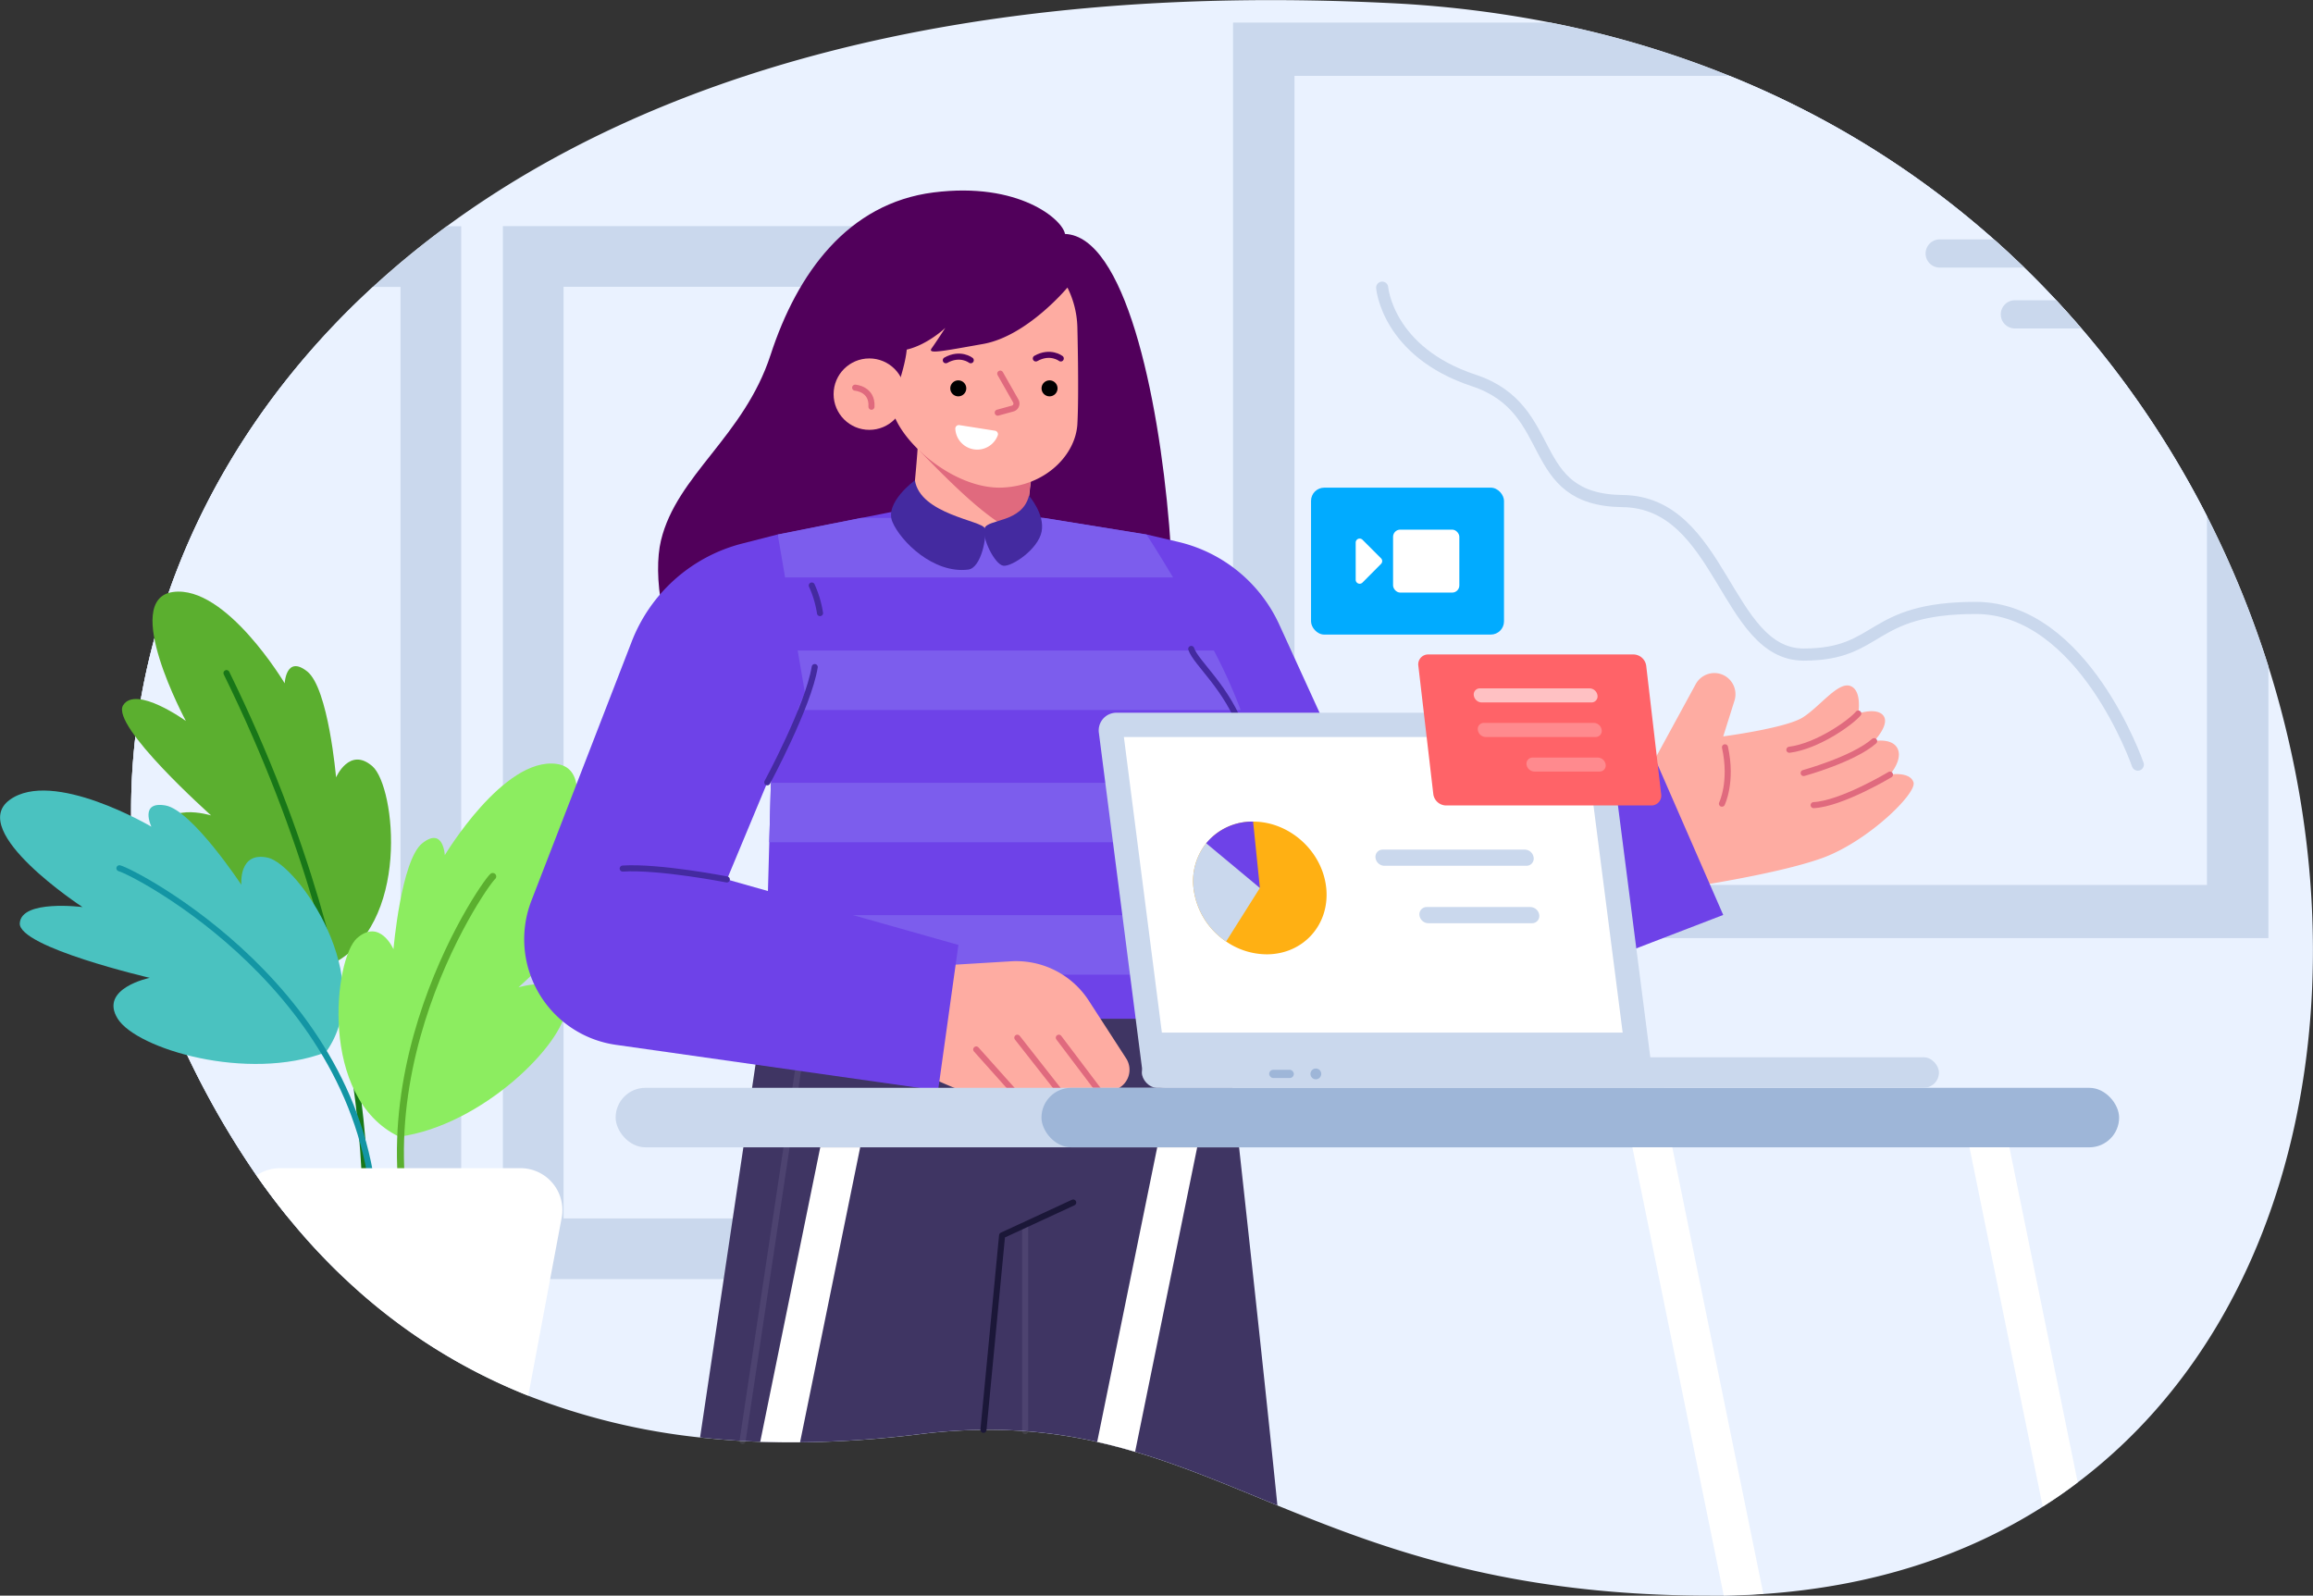 <svg xmlns="http://www.w3.org/2000/svg" viewBox="0 0 762.32 525.87"><rect x="0" y="0" width="762.32" height="525.87" fill="#333333" stroke="none"/><defs><style>.cls-1{fill:#eaf2ff;}.cls-2{fill:#cad8ed;}.cls-13,.cls-16,.cls-17,.cls-20,.cls-22,.cls-3,.cls-5,.cls-7,.cls-9{fill:none;stroke-linecap:round;stroke-linejoin:round;}.cls-3{stroke:#cad8ed;stroke-width:4px;}.cls-4{fill:#5baf2f;}.cls-5{stroke:#187718;}.cls-13,.cls-16,.cls-17,.cls-20,.cls-22,.cls-5,.cls-7{stroke-width:2px;}.cls-6{fill:#4ac2c0;}.cls-7{stroke:#1395a4;}.cls-8{fill:#8ced60;}.cls-9{stroke:#5baf2f;stroke-width:2.3px;}.cls-10,.cls-26,.cls-27{fill:#fff;}.cls-11{fill:#51005b;}.cls-12{fill:#feaca2;}.cls-13{stroke:#e06a7e;}.cls-14{fill:#6e42e8;}.cls-15{fill:#3f3563;}.cls-16{stroke:#9a93ba;opacity:0.15;}.cls-17{stroke:#1b1738;}.cls-18{fill:#7c5ded;}.cls-19{fill:#e06a7e;}.cls-20{stroke:#51005b;}.cls-21{fill:#442aa0;}.cls-22{stroke:#442aa0;}.cls-23{fill:#9eb6d8;}.cls-24{fill:#ffb013;}.cls-25{fill:#ff6368;}.cls-26{opacity:0.6;}.cls-27{opacity:0.25;}.cls-28{fill:#01abff;}</style></defs><g id="Layer_2" data-name="Layer 2"><g id="Layer_2-2" data-name="Layer 2"><path class="cls-1" d="M57.35,338.09A285,285,0,0,0,84.54,387.4q5.19,7.46,10.69,14.16a206.82,206.82,0,0,0,18.6,20A188.84,188.84,0,0,0,174.11,460a218.12,218.12,0,0,0,56.62,13.76q7,.76,14,1.16,2.91.18,5.82.27c4.36.16,8.74.21,13.12.18a348,348,0,0,0,39.49-2.7,184.19,184.19,0,0,1,21-1.42c4.74-.05,9.31.1,13.74.44a163.07,163.07,0,0,1,23.74,3.55q6.36,1.42,12.5,3.26c15.76,4.66,30.73,11.07,46.87,17.66,35.29,14.42,76.14,29.73,142.91,29.73,1.43,0,2.85,0,4.26,0q6.65-.11,13.05-.55c36.12-2.47,66.78-12.72,92-28.75q6-3.78,11.53-8c74.53-56.28,95-167.12,62.85-269a323.13,323.13,0,0,0-20.25-49.46C695.93,108.46,643.36,54.66,570,25A324.49,324.49,0,0,0,511,7.44,365.31,365.31,0,0,0,457.61,1c-143.21-7-244,24.84-310.33,73.55a285.52,285.52,0,0,0-24.35,20C42.35,168.57,27.77,270.12,57.35,338.09Z"/><rect class="cls-2" x="165.74" y="74.51" width="149.11" height="347.04" transform="translate(480.59 496.07) rotate(-180)"/><rect class="cls-1" x="86.78" y="193.48" width="307.04" height="109.11" transform="translate(488.33 7.74) rotate(90)"/><path class="cls-2" d="M57.35,338.09A285,285,0,0,0,84.54,387.4q5.19,7.46,10.69,14.16a206.82,206.82,0,0,0,18.6,20H152v-347h-4.73a285.52,285.52,0,0,0-24.35,20C42.35,168.57,27.77,270.12,57.35,338.09Z"/><path class="cls-1" d="M57.35,338.09A285,285,0,0,0,84.54,387.4q5.19,7.46,10.69,14.16H132v-307h-9.08C42.35,168.57,27.77,270.12,57.35,338.09Z"/><path class="cls-2" d="M406.39,7.44V309.17H747.62V219.58a323.13,323.13,0,0,0-20.25-49.46C695.93,108.46,643.36,54.66,570,25A324.49,324.49,0,0,0,511,7.44Z"/><path class="cls-1" d="M426.64,25V291.65H727.37V170.12a313.91,313.91,0,0,0-41.5-62q-4-4.63-8.18-9.14-5.12-5.49-10.54-10.77-4.87-4.74-10-9.29A300.87,300.87,0,0,0,570,25Z"/><path class="cls-3" d="M704.58,252s-17.81-51.64-53.42-51.64-31,15.37-56.71,15.37-27-50.21-59.65-50.59-20.57-30.34-49.07-39.75-30.19-30.58-30.19-30.58"/><path class="cls-2" d="M634.64,83.55A4.59,4.59,0,0,0,636,86.83a4.65,4.65,0,0,0,3.29,1.36h27.86q-4.87-4.74-10-9.29H639.29A4.65,4.65,0,0,0,634.64,83.55Z"/><path class="cls-2" d="M659.42,103.61a4.64,4.64,0,0,0,4.64,4.64h20.65a4.45,4.45,0,0,0,1.16-.15q-4-4.63-8.18-9.14H664.06A4.65,4.65,0,0,0,659.42,103.61Z"/><path class="cls-4" d="M108.89,318c26.69-12.84,21.43-58.81,13.87-65.44s-12,3.65-12,3.65-2.53-29.39-9.51-34.92-7.42,3.92-7.42,3.92S74.48,192.76,57.05,195.1s4.21,42.51,4.21,42.51-16.45-11.89-20.68-5.18,29,36.31,29,36.31-16.38-5-15.72,6.75S81.49,314.26,108.89,318Z"/><path class="cls-5" d="M74.65,221.83c53.16,108.43,45.42,188.55,45.42,188.55"/><path class="cls-6" d="M107.39,346.8c17.32-24-9.26-61.9-19.07-64.12s-8.77,8.93-8.77,8.93-16.26-24.62-25-26.15-4.65,7-4.65,7-32.51-19.22-46.71-8.84,24,35.33,24,35.33S7,296.35,6.52,304.27s42.84,18,42.84,18-16.78,3.44-10.59,13.44S81.54,356.63,107.39,346.8Z"/><path class="cls-7" d="M123.68,403.65C121.81,327.1,44,287.24,39.36,286.16"/><path class="cls-8" d="M131.56,374.63c-26.7-12.84-21.43-58.81-13.88-65.44s12,3.65,12,3.65,2.52-29.39,9.5-34.93,7.42,3.93,7.42,3.93S166,249.42,183.4,251.76s-4.21,42.51-4.21,42.51,16.44-11.89,20.68-5.18-29,36.31-29,36.31,16.38-5,15.71,6.75S159,370.92,131.56,374.63Z"/><path class="cls-9" d="M144.4,432.35c-34.92-68.15,14.44-140.35,18-143.49"/><path class="cls-10" d="M84.54,387.4c25.27,36.26,56,59.23,89.57,72.58l11-58.62A13.8,13.8,0,0,0,171.56,385H92.31A13.71,13.71,0,0,0,84.54,387.4Z"/><path class="cls-11" d="M351,77.1c19.62.77,30.71,52.61,34.33,96s-5.93,77.11-82.19,84.76-90.46-58.15-85.3-79.71,27.36-34.25,36.13-61.19S279.45,67,307.68,63.42,350.26,72.45,351,77.1Z"/><path class="cls-12" d="M542,256.45l16.89-31a7,7,0,0,1,8.89-3.06h0a7,7,0,0,1,3.88,8.5l-3.72,11.81s20.51-2.71,26.13-6.2,11.61-11.8,15.67-10.45,2.71,9.1,2.71,9.1,6.2-2.13,8.32.77-3.09,8.33-3.09,8.33,6-1.16,7.74,2.51-2.52,8.52-2.52,8.52,6.58-1.1,7.75,2.55-15.1,19.51-30,24.93-45.49,9.87-45.49,9.87Z"/><path class="cls-13" d="M568.52,246.29c2.51,11.42-1,18.58-1,18.58"/><path class="cls-13" d="M612.45,235.16c-2.71,3.16-13.55,10.77-22.71,11.94"/><path class="cls-13" d="M617.68,244.26c-6.84,6-23.23,10.51-23.23,10.51"/><path class="cls-13" d="M622.9,255.29s-16,9.61-25.16,10.06"/><path class="cls-14" d="M377.87,176.14l10.45,2.45a48.91,48.91,0,0,1,33.31,27.27l30.56,66.85,90.58-28.84,25.17,57.67L452,346.14A36.48,36.48,0,0,1,406.59,328l-29.88-61.09Z"/><path class="cls-14" d="M399.24,301.61c-.75-6.37-1.24-11.22-1.24-13,0-2.67,1.33-6.48,3.18-11,2.34-5.73,5.51-12.59,7.81-19.61a63.93,63.93,0,0,0,2.56-10.43c.47-3.19-.61-8-2.64-13.6a172.24,172.24,0,0,0-8.84-19.61c-4.4-8.57-9.34-17.16-13.44-24-5-8.38-8.76-14.17-8.76-14.17l-33.72-5.45-3.53-.57-42.35-2.32-14.54,2.89-27.41,5.45-.39,14.17-.66,24L254.73,234l-.66,24-.53,19.61-.66,24-.54,19.62-1.05,38.19H403.42a262.35,262.35,0,0,0-1.72-38.19C400.78,314.2,399.91,307.3,399.24,301.61Z"/><path class="cls-15" d="M230.73,473.74q7,.76,14,1.16,2.91.18,5.82.27c4.36.16,8.74.21,13.12.18a348,348,0,0,0,39.49-2.7,184.19,184.19,0,0,1,21-1.42c4.74-.05,9.31.1,13.74.44a163.07,163.07,0,0,1,23.74,3.55q6.36,1.42,12.5,3.26c15.76,4.66,30.73,11.07,46.87,17.66-3.32-32.9-8.74-82.65-12.63-118-.81-7.22-1.54-13.85-2.18-19.61-.41-3.75-.79-7.13-1.11-10.07-.37-3.31-.68-6.05-.91-8.13l-.51-4.57H251.29L249,350.89l-1.13,7.63L245,378.13Z"/><line class="cls-16" x1="337.87" y1="471.67" x2="337.87" y2="403.65"/><polyline class="cls-16" points="244.74 474.9 259.23 378.13 262.03 359.42 262.17 358.52 263.01 352.87 264.06 345.87"/><polyline class="cls-17" points="324.13 471.23 330.27 407.16 337.87 403.65 353.71 396.32"/><path class="cls-18" d="M252.34,321.23H401.7c-.92-7-1.79-13.93-2.46-19.62H252.88Z"/><path class="cls-18" d="M253.54,277.59H401.18c2.34-5.73,5.51-12.59,7.81-19.61H254.07Z"/><path class="cls-18" d="M254.73,234H408.91a172.24,172.24,0,0,0-8.84-19.61H255.27Z"/><path class="cls-18" d="M255.93,190.32h130.7c-5-8.38-8.76-14.17-8.76-14.17l-33.72-5.45H283.73l-27.41,5.45Z"/><circle class="cls-12" cx="286.51" cy="129.9" r="11.77"/><path class="cls-12" d="M301,166.77c0,6.94,8.34,7.92,19,8.78,9.2.73,15.11,5,17,.59a12.12,12.12,0,0,0,.68-2.09c1.24-5.15,1.46-13.22,3-21l-25.45-15.21-13-7.77C304,141.07,301,159.82,301,166.77Z"/><path class="cls-19" d="M303.17,148.66c15.29,15.89,25.56,24.83,33.75,27.48a12.12,12.12,0,0,0,.68-2.09c1.24-5.15,1.46-13.22,3-21l-25.45-15.21c-5.82.53-11.05,1.24-11.22,1.47Z"/><path class="cls-12" d="M298.84,115.22c-.51,5.81-3.93,14.89-3.93,14.89v7.41c4.6,10.76,21.09,23.82,35.52,23.17s24.09-10.95,24.65-20.93,0-31.89,0-31.89a31,31,0,0,0-3.27-13.1s-13.29,16-27.74,18.58-18.4,3.36-17,1.42,4.49-6.71,4.49-6.71S305.75,113.61,298.84,115.22Z"/><path class="cls-10" d="M316.22,140.11a1.17,1.17,0,0,0-1.37,1.15,7.23,7.23,0,0,0,14,2.21,1.16,1.16,0,0,0-.94-1.52Z"/><path class="cls-13" d="M287.22,134.05c.37-5.9-5.38-6.28-5.38-6.28"/><path class="cls-13" d="M329.66,123.14l5.11,9a1.71,1.71,0,0,1-1,2.5L328.84,136"/><circle cx="345.91" cy="127.99" r="2.64"/><circle cx="315.83" cy="127.99" r="2.64"/><path class="cls-20" d="M349.61,118.14s-3.44-2.69-8.22,0"/><path class="cls-20" d="M319.94,118.73s-3.44-2.69-8.22,0"/><path class="cls-21" d="M301.54,158.31c1.74,11.17,22.19,13.29,23,15.78s-1.1,13.09-5.42,13.63c-11.48,1.44-22.32-9.34-25-15.73S301.54,158.31,301.54,158.31Z"/><path class="cls-21" d="M339.12,163.37c-2.17,8.95-13.59,7.65-14.62,10.72s3.36,12,6.19,12.36,11.45-5.42,12.6-11.23S339.12,163.37,339.12,163.37Z"/><path class="cls-12" d="M310.52,318.19l22.67-1.37a28.49,28.49,0,0,1,25.67,13l12.3,19a6.92,6.92,0,0,1-5.8,10.67H318.22a6.88,6.88,0,0,1-2.57-.5c-3.93-1.57-16-6.62-20.23-10.51Z"/><line class="cls-13" x1="362.13" y1="359.42" x2="348.97" y2="342"/><line class="cls-13" x1="348.97" y1="359.42" x2="335.29" y2="342"/><line class="cls-13" x1="333.85" y1="359.42" x2="321.74" y2="345.87"/><path class="cls-14" d="M256.32,176.14l-11.72,3a53.16,53.16,0,0,0-36.4,32.31l-33.07,85.42A35.15,35.15,0,0,0,203,344.35l106.17,15.07,6.7-48-76.28-21.58,25.68-61.65Z"/><path class="cls-22" d="M400.64,315.81c-2.06-15.62-4.89-23.95-1.62-32.44s15.63-27.69,10.59-42.21-15.48-22.65-17-27.29"/><path class="cls-22" d="M252.88,257.84s13.51-25,15.64-38"/><path class="cls-22" d="M270.26,202.06a34.51,34.51,0,0,0-2.71-9.09"/><path class="cls-22" d="M239.55,289.84s-22.32-4.36-34.32-3.58"/><rect class="cls-2" x="202.9" y="358.51" width="355.17" height="19.61" rx="9.81" transform="translate(760.97 736.64) rotate(-180)"/><rect class="cls-23" x="343.26" y="358.51" width="355.17" height="19.61" rx="9.81" transform="translate(1041.68 736.64) rotate(-180)"/><path class="cls-10" d="M649.1,378.13l24.14,118.4q6-3.78,11.53-8L662.26,378.13Z"/><path class="cls-10" d="M538,378.13l30.11,147.7q6.65-.11,13.05-.55l-30-147.15Z"/><path class="cls-10" d="M250.56,475.17c4.36.16,8.74.21,13.12.18l19.82-97.22H270.34Z"/><path class="cls-10" d="M361.61,475.22q6.36,1.42,12.5,3.26l20.46-100.35H381.4Z"/><rect class="cls-2" x="376.33" y="348.45" width="262.71" height="10.06" rx="5.03"/><path class="cls-2" d="M368.09,234.9H522.54a7.94,7.94,0,0,1,7.65,6.78l14.14,110.06a5.82,5.82,0,0,1-5.9,6.77H384a7.94,7.94,0,0,1-7.65-6.77L362.19,241.68A5.83,5.83,0,0,1,368.09,234.9Z"/><polygon class="cls-10" points="370.41 242.9 382.93 340.32 534.8 340.32 522.28 242.9 370.41 242.9"/><path class="cls-24" d="M393.35,292.65a24.65,24.65,0,0,0,10.76,17.64,23.78,23.78,0,0,0,13.37,4.23c12.07,0,20.86-9.79,19.62-21.87S425.05,270.78,413,270.78a19.71,19.71,0,0,0-13.45,5.05,17.8,17.8,0,0,0-2,2.09A19.93,19.93,0,0,0,393.35,292.65Z"/><path class="cls-2" d="M393.35,292.65a24.65,24.65,0,0,0,10.76,17.64l11.12-17.64-15.7-16.82a17.8,17.8,0,0,0-2,2.09A19.93,19.93,0,0,0,393.35,292.65Z"/><path class="cls-14" d="M397.55,277.92l17.68,14.73L413,270.78A19.54,19.54,0,0,0,397.55,277.92Z"/><path class="cls-2" d="M456.26,285.34h46.8a2.38,2.38,0,0,0,2.41-2.66h0a3,3,0,0,0-2.92-2.67H455.74a2.37,2.37,0,0,0-2.4,2.67h0A3,3,0,0,0,456.26,285.34Z"/><path class="cls-2" d="M470.75,304.27H504.9a2.38,2.38,0,0,0,2.41-2.66h0a3,3,0,0,0-2.93-2.67H470.23a2.39,2.39,0,0,0-2.41,2.67h0A3,3,0,0,0,470.75,304.27Z"/><rect class="cls-23" x="418.29" y="352.58" width="8.13" height="2.71" rx="1.35"/><circle class="cls-23" cx="433.68" cy="353.93" r="1.78"/><path class="cls-25" d="M476.56,265.46h67.63a3.26,3.26,0,0,0,3.3-3.74l-4.93-42.29a4.31,4.31,0,0,0-4.17-3.74H470.76a3.26,3.26,0,0,0-3.3,3.74l4.93,42.29A4.31,4.31,0,0,0,476.56,265.46Z"/><path class="cls-26" d="M488.34,231.51H524.5a2,2,0,0,0,2-2.32h0a2.68,2.68,0,0,0-2.59-2.32H487.79a2,2,0,0,0-2.05,2.32h0A2.68,2.68,0,0,0,488.34,231.51Z"/><path class="cls-27" d="M489.66,242.9h36.16a2,2,0,0,0,2.06-2.33h0a2.68,2.68,0,0,0-2.6-2.32H489.12a2,2,0,0,0-2.05,2.32h0A2.68,2.68,0,0,0,489.66,242.9Z"/><path class="cls-27" d="M505.72,254.28h21.43A2,2,0,0,0,529.2,252h0a2.68,2.68,0,0,0-2.59-2.32H505.18a2,2,0,0,0-2.06,2.32h0A2.68,2.68,0,0,0,505.72,254.28Z"/><rect class="cls-28" x="432.09" y="160.71" width="63.6" height="48.42" rx="4.36" transform="translate(927.78 369.85) rotate(-180)"/><rect class="cls-10" x="459.14" y="174.55" width="21.84" height="20.75" rx="2.36" transform="translate(940.11 369.85) rotate(-180)"/><path class="cls-10" d="M455.16,185.85,449.05,192a1.31,1.31,0,0,1-2.24-.92V178.81a1.31,1.31,0,0,1,2.24-.92l6.11,6.11A1.31,1.31,0,0,1,455.16,185.85Z"/></g></g></svg>
